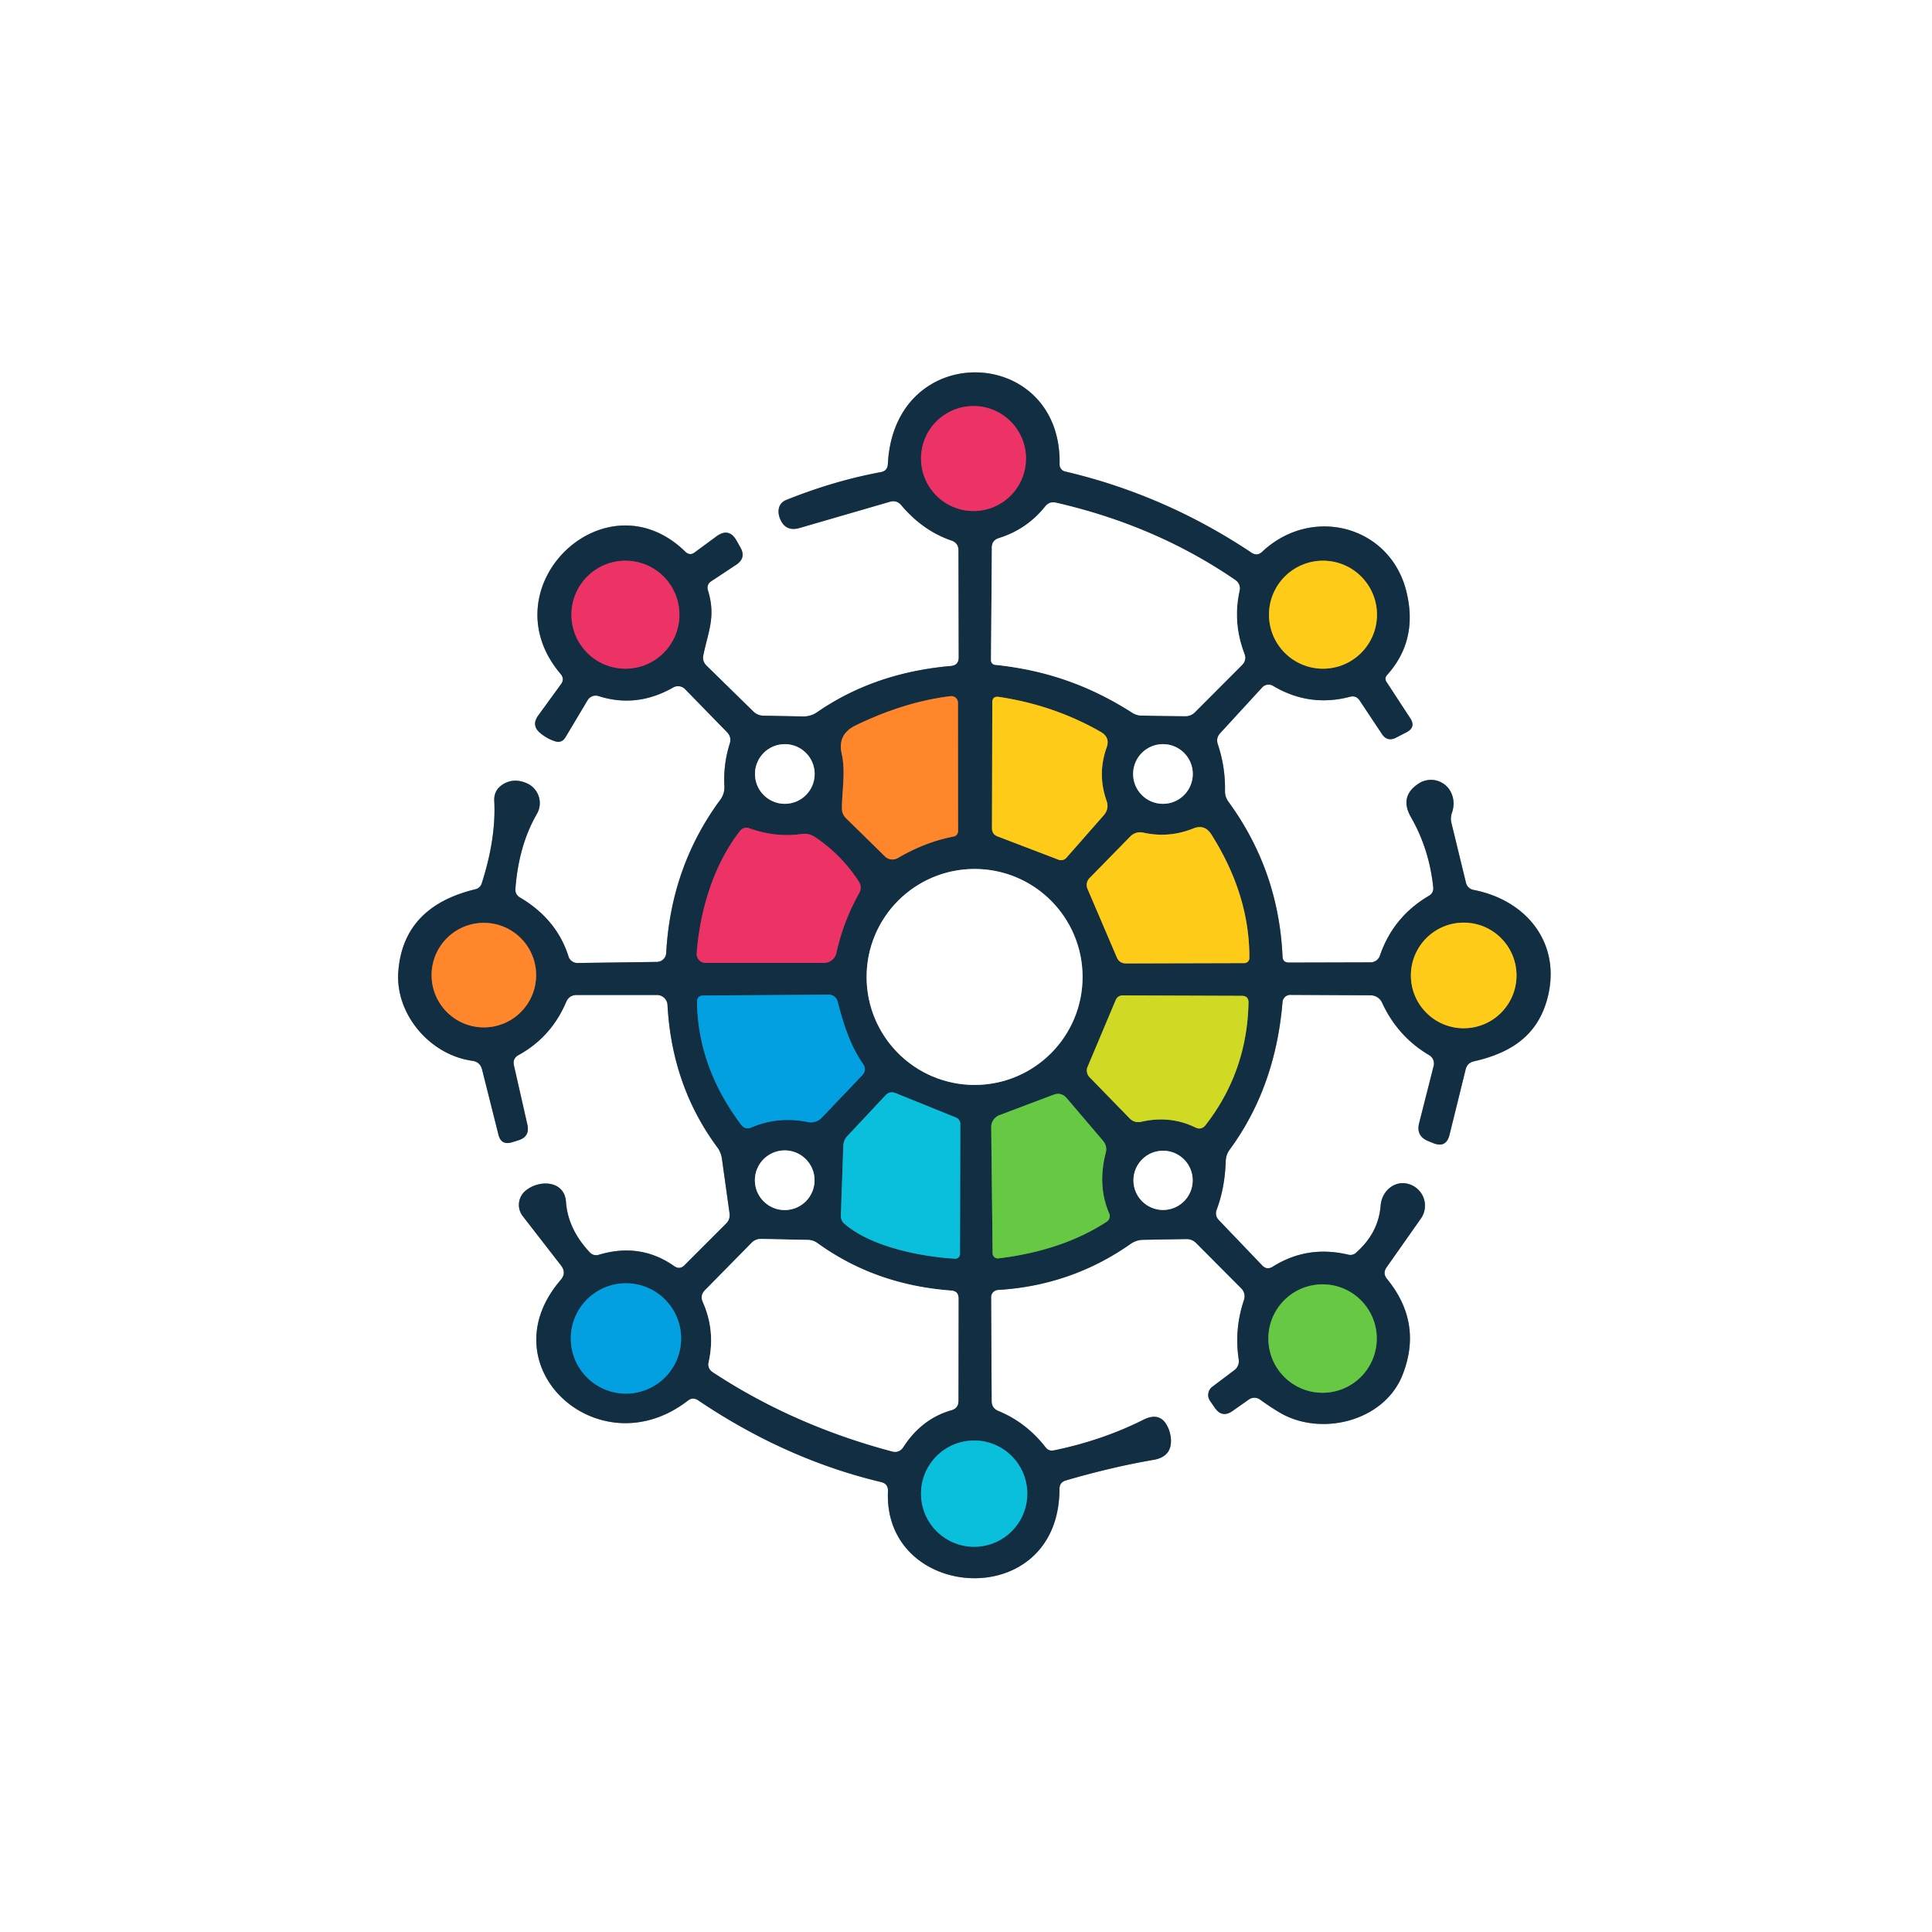 <?xml version="1.0" encoding="UTF-8" standalone="no"?>
<!DOCTYPE svg PUBLIC "-//W3C//DTD SVG 1.1//EN" "http://www.w3.org/Graphics/SVG/1.1/DTD/svg11.dtd">
<svg xmlns="http://www.w3.org/2000/svg" version="1.1" viewBox="0.00 0.00 180.00 180.00">
<rect x="0.00" y="0.00" width="180.00" height="180.00" fill="#333333" stroke="none"/>
<g stroke-width="2.00" fill="none" stroke-linecap="butt">
<path stroke="#8997a1" vector-effect="non-scaling-stroke" d="
  M 99.30 137.93
  Q 103.58 136.68 107.48 136.01
  Q 109.31 135.69 109.07 133.85
  Q 109.02 133.53 108.91 133.22
  Q 108.24 131.41 106.52 132.28
  Q 102.70 134.20 98.18 135.13
  Q 97.72 135.23 97.42 134.85
  Q 95.62 132.53 93.02 131.46
  Q 92.39 131.20 92.39 130.53
  L 92.34 120.87
  A 0.68 0.68 0.0 0 1 92.99 120.18
  Q 99.81 119.77 105.34 115.89
  A 2.10 2.04 26.1 0 1 106.51 115.51
  L 110.51 115.44
  Q 111.06 115.43 111.45 115.82
  L 115.65 120.04
  A 1.04 1.03 32.1 0 1 115.90 121.11
  Q 114.98 123.84 115.41 126.66
  A 1.06 1.04 67.7 0 1 115.01 127.65
  L 112.95 129.20
  A 0.96 0.96 0.0 0 0 112.74 130.52
  L 113.19 131.17
  Q 113.86 132.14 114.83 131.46
  L 116.35 130.39
  A 0.90 0.90 0.0 0 1 117.40 130.40
  Q 118.28 131.04 119.20 131.59
  C 123.03 133.88 128.96 132.44 130.67 128.10
  Q 132.58 123.25 129.22 119.15
  Q 128.80 118.63 129.18 118.08
  L 132.38 113.53
  A 2.09 2.09 0.0 0 0 131.72 110.52
  C 130.27 109.69 128.75 110.77 128.63 112.33
  Q 128.43 114.88 126.32 116.73
  A 0.77 0.75 30.0 0 1 125.64 116.90
  Q 121.80 115.98 118.57 118.02
  Q 118.03 118.35 117.60 117.90
  L 113.56 113.68
  Q 113.15 113.25 113.36 112.69
  Q 114.12 110.66 114.20 108.17
  Q 114.22 107.57 114.58 107.09
  Q 118.83 101.30 119.49 93.35
  A 0.73 0.72 -87.4 0 1 120.21 92.69
  L 127.71 92.73
  A 1.18 1.17 -12.0 0 1 128.76 93.41
  Q 130.22 96.58 133.16 98.31
  A 0.91 0.90 23.0 0 1 133.57 99.31
  L 132.22 104.63
  Q 131.91 105.84 133.06 106.31
  L 133.53 106.50
  Q 134.74 106.99 135.05 105.72
  L 136.55 99.64
  Q 136.70 99.02 137.33 98.88
  C 140.67 98.12 143.13 96.57 144.10 93.26
  C 145.60 88.12 142.40 83.90 137.28 82.91
  A 0.89 0.88 -0.9 0 1 136.58 82.24
  L 135.23 76.69
  Q 135.11 76.21 135.27 75.74
  Q 135.58 74.84 135.27 74.02
  A 2.08 2.08 0.0 0 0 132.19 72.99
  Q 130.33 74.19 131.47 76.16
  Q 133.15 79.09 133.53 82.65
  Q 133.59 83.19 133.11 83.47
  Q 129.80 85.42 128.56 89.04
  A 0.92 0.91 9.3 0 1 127.69 89.66
  L 120.09 89.68
  Q 119.51 89.68 119.49 89.11
  Q 119.13 81.11 114.46 74.71
  Q 114.12 74.25 114.13 73.67
  Q 114.17 71.46 113.46 69.34
  Q 113.27 68.76 113.68 68.31
  L 117.60 64.04
  A 0.81 0.80 -53.3 0 1 118.59 63.89
  Q 121.98 65.91 125.76 64.92
  Q 126.34 64.76 126.68 65.27
  L 128.74 68.37
  Q 129.25 69.15 130.08 68.72
  L 131.03 68.23
  Q 131.95 67.76 131.38 66.90
  L 129.19 63.55
  Q 128.95 63.19 129.24 62.88
  Q 132.15 59.63 131.03 55.11
  C 129.52 48.97 122.21 47.05 117.58 51.42
  Q 117.13 51.84 116.61 51.50
  Q 108.52 46.10 99.24 43.93
  A 0.67 0.66 6.9 0 1 98.72 43.27
  C 98.95 32.17 83.32 31.52 82.72 43.23
  Q 82.69 43.88 82.05 43.99
  Q 77.64 44.81 73.21 46.60
  A 1.07 1.07 0.0 0 0 72.54 47.56
  Q 72.52 47.93 72.65 48.26
  Q 73.14 49.58 74.50 49.19
  L 82.90 46.75
  Q 83.55 46.56 83.98 47.08
  Q 85.97 49.44 88.64 50.36
  Q 89.30 50.58 89.30 51.28
  L 89.32 61.25
  Q 89.32 61.99 88.58 62.05
  Q 81.46 62.67 76.12 66.36
  A 2.23 2.20 27.8 0 1 74.83 66.75
  L 71.14 66.68
  Q 70.57 66.67 70.17 66.27
  L 65.82 62.01
  Q 65.41 61.60 65.53 61.03
  C 66.00 58.77 66.71 57.44 65.95 54.97
  A 0.70 0.70 0.0 0 1 66.24 54.17
  L 68.60 52.61
  Q 69.54 51.98 68.98 51.00
  L 68.63 50.38
  Q 67.92 49.11 66.74 49.98
  L 64.73 51.46
  Q 64.27 51.81 63.85 51.40
  C 56.36 44.10 45.37 54.73 52.24 62.80
  Q 52.62 63.26 52.27 63.74
  L 50.14 66.67
  Q 49.47 67.60 50.36 68.32
  Q 50.96 68.81 51.67 69.05
  Q 52.33 69.28 52.69 68.68
  L 54.75 65.23
  A 0.88 0.87 -65.3 0 1 55.76 64.85
  Q 59.32 65.99 62.72 64.05
  A 0.92 0.91 52.7 0 1 63.83 64.21
  L 67.74 68.22
  Q 68.18 68.68 67.99 69.28
  Q 67.38 71.21 67.49 73.25
  A 1.92 1.92 0.0 0 1 67.11 74.51
  Q 62.51 80.74 62.07 88.78
  A 0.88 0.88 0.0 0 1 61.20 89.62
  L 53.81 89.72
  A 0.87 0.85 -8.9 0 1 52.97 89.12
  Q 51.87 85.64 48.45 83.62
  Q 47.98 83.34 48.02 82.80
  Q 48.33 78.75 50.02 75.83
  A 2.02 2.01 26.7 0 0 49.07 72.97
  Q 47.82 72.43 46.79 73.12
  Q 46.00 73.65 46.05 74.63
  Q 46.23 78.10 44.88 82.31
  A 0.80 0.80 0.0 0 1 44.29 82.85
  Q 37.57 84.47 37.11 90.51
  C 36.81 94.48 40.05 98.28 43.99 98.83
  Q 44.74 98.93 44.92 99.67
  L 46.44 105.72
  Q 46.69 106.72 47.68 106.43
  L 48.26 106.25
  Q 49.40 105.92 49.13 104.76
  L 47.88 99.25
  Q 47.74 98.62 48.31 98.30
  Q 51.35 96.63 52.74 93.37
  Q 53.02 92.70 53.75 92.70
  L 61.20 92.70
  A 0.99 0.98 -1.5 0 1 62.19 93.63
  Q 62.60 101.17 66.82 106.88
  Q 67.18 107.36 67.26 107.96
  L 67.97 113.04
  Q 68.05 113.61 67.64 114.01
  L 63.77 117.88
  Q 63.33 118.32 62.81 117.96
  Q 59.66 115.75 55.81 116.90
  Q 55.30 117.05 54.94 116.67
  Q 52.91 114.51 52.73 111.96
  C 52.59 109.97 50.22 109.87 48.95 110.95
  A 1.71 1.71 0.0 0 0 48.70 113.30
  L 52.26 117.89
  Q 52.81 118.59 52.23 119.26
  C 45.27 127.35 55.82 136.90 64.09 130.49
  Q 64.55 130.13 65.04 130.46
  Q 73.19 135.96 82.09 138.08
  Q 82.76 138.24 82.73 138.93
  C 82.27 149.22 98.70 150.33 98.71 138.71
  Q 98.72 138.10 99.30 137.93"
/>
<path stroke="#803155" vector-effect="non-scaling-stroke" d="
  M 95.59 42.72
  A 4.89 4.89 0.0 0 0 90.70 37.83
  A 4.89 4.89 0.0 0 0 85.81 42.72
  A 4.89 4.89 0.0 0 0 90.70 47.61
  A 4.89 4.89 0.0 0 0 95.59 42.72"
/>
<path stroke="#8997a1" vector-effect="non-scaling-stroke" d="
  M 92.71 61.94
  C 97.43 62.43 101.48 63.84 105.49 66.40
  Q 105.90 66.66 106.39 66.67
  L 110.41 66.72
  Q 110.95 66.73 111.33 66.35
  L 115.71 61.96
  Q 116.16 61.51 115.94 60.92
  Q 114.83 58.02 115.48 55.06
  Q 115.62 54.41 115.07 54.03
  Q 107.70 48.97 98.40 46.84
  Q 97.78 46.69 97.38 47.19
  Q 95.68 49.32 93.06 50.14
  Q 92.41 50.35 92.41 51.02
  L 92.33 61.51
  A 0.43 0.42 -87.1 0 0 92.71 61.94"
/>
<path stroke="#803155" vector-effect="non-scaling-stroke" d="
  M 63.30 57.27
  A 5.03 5.03 0.0 0 0 58.27 52.24
  A 5.03 5.03 0.0 0 0 53.24 57.27
  A 5.03 5.03 0.0 0 0 58.27 62.30
  A 5.03 5.03 0.0 0 0 63.30 57.27"
/>
<path stroke="#887d2e" vector-effect="non-scaling-stroke" d="
  M 128.29 57.27
  A 5.03 5.03 0.0 0 0 123.26 52.24
  A 5.03 5.03 0.0 0 0 118.23 57.27
  A 5.03 5.03 0.0 0 0 123.26 62.30
  A 5.03 5.03 0.0 0 0 128.29 57.27"
/>
<path stroke="#895a37" vector-effect="non-scaling-stroke" d="
  M 78.41 70.17
  C 78.80 71.90 78.45 73.57 78.44 75.31
  Q 78.44 75.86 78.83 76.24
  L 82.45 79.79
  A 1.00 1.00 0.0 0 0 83.65 79.94
  Q 86.21 78.44 88.84 77.94
  A 0.52 0.51 -5.5 0 0 89.26 77.44
  L 89.25 65.47
  A 0.62 0.61 -3.3 0 0 88.56 64.86
  Q 84.24 65.39 79.71 67.59
  Q 78.03 68.41 78.41 70.17"
/>
<path stroke="#887d2e" vector-effect="non-scaling-stroke" d="
  M 92.95 77.93
  L 98.60 80.09
  A 0.68 0.66 31.1 0 0 99.36 79.91
  L 102.83 75.96
  Q 103.36 75.35 103.09 74.59
  Q 102.22 72.11 103.10 69.65
  Q 103.44 68.70 102.57 68.20
  Q 98.22 65.70 93.07 64.93
  Q 92.45 64.83 92.45 65.46
  L 92.42 77.16
  Q 92.42 77.73 92.95 77.93"
/>
<path stroke="#8997a1" vector-effect="non-scaling-stroke" d="
  M 75.90 72.11
  A 2.78 2.78 0.0 0 0 73.12 69.33
  A 2.78 2.78 0.0 0 0 70.34 72.11
  A 2.78 2.78 0.0 0 0 73.12 74.89
  A 2.78 2.78 0.0 0 0 75.90 72.11"
/>
<path stroke="#8997a1" vector-effect="non-scaling-stroke" d="
  M 111.13 72.11
  A 2.78 2.78 0.0 0 0 108.35 69.33
  A 2.78 2.78 0.0 0 0 105.57 72.11
  A 2.78 2.78 0.0 0 0 108.35 74.89
  A 2.78 2.78 0.0 0 0 111.13 72.11"
/>
<path stroke="#887d2e" vector-effect="non-scaling-stroke" d="
  M 112.85 77.73
  Q 112.23 76.76 111.17 77.19
  Q 108.90 78.10 106.54 77.58
  Q 105.81 77.42 105.29 77.95
  L 101.51 81.81
  A 0.92 0.91 -34.5 0 0 101.32 82.81
  L 104.05 89.19
  Q 104.29 89.76 104.91 89.76
  L 115.93 89.73
  A 0.47 0.47 0.0 0 0 116.40 89.26
  Q 116.43 83.38 112.85 77.73"
/>
<path stroke="#803155" vector-effect="non-scaling-stroke" d="
  M 68.95 77.41
  C 66.46 80.60 65.20 84.88 64.91 88.83
  A 0.82 0.82 0.0 0 0 65.73 89.71
  L 76.76 89.71
  A 1.20 1.19 5.9 0 0 77.93 88.77
  Q 78.55 85.90 80.04 83.22
  Q 80.36 82.65 80.00 82.11
  Q 78.36 79.60 75.92 77.98
  Q 75.36 77.61 74.69 77.70
  Q 72.24 78.05 69.79 77.16
  A 0.75 0.75 0.0 0 0 68.95 77.41"
/>
<path stroke="#8997a1" vector-effect="non-scaling-stroke" d="
  M 100.86 91.02
  A 10.06 10.06 0.0 0 0 90.80 80.96
  A 10.06 10.06 0.0 0 0 80.74 91.02
  A 10.06 10.06 0.0 0 0 90.80 101.08
  A 10.06 10.06 0.0 0 0 100.86 91.02"
/>
<path stroke="#895a37" vector-effect="non-scaling-stroke" d="
  M 49.95 90.85
  A 4.87 4.87 0.0 0 0 45.08 85.98
  A 4.87 4.87 0.0 0 0 40.21 90.85
  A 4.87 4.87 0.0 0 0 45.08 95.72
  A 4.87 4.87 0.0 0 0 49.95 90.85"
/>
<path stroke="#887d2e" vector-effect="non-scaling-stroke" d="
  M 141.29 90.88
  A 4.92 4.92 0.0 0 0 136.37 85.96
  A 4.92 4.92 0.0 0 0 131.45 90.88
  A 4.92 4.92 0.0 0 0 136.37 95.80
  A 4.92 4.92 0.0 0 0 141.29 90.88"
/>
<path stroke="#0a6792" vector-effect="non-scaling-stroke" d="
  M 80.39 99.10
  C 79.19 97.37 78.56 95.31 78.04 93.30
  A 0.85 0.85 0.0 0 0 77.22 92.67
  L 65.53 92.75
  Q 64.93 92.76 64.94 93.36
  Q 65.03 99.43 69.04 104.78
  Q 69.43 105.29 70.02 105.04
  Q 72.50 103.98 75.27 104.54
  A 1.41 1.39 -62.1 0 0 76.57 104.13
  L 80.31 100.20
  Q 80.80 99.69 80.39 99.10"
/>
<path stroke="#718434" vector-effect="non-scaling-stroke" d="
  M 103.94 93.19
  L 101.33 99.39
  A 0.90 0.89 34.9 0 0 101.51 100.36
  L 105.24 104.19
  Q 105.70 104.66 106.34 104.51
  Q 109.03 103.90 111.36 105.04
  Q 111.94 105.32 112.33 104.81
  Q 116.19 99.84 116.32 93.42
  Q 116.33 92.78 115.70 92.78
  L 104.62 92.74
  Q 104.13 92.74 103.94 93.19"
/>
<path stroke="#0e778f" vector-effect="non-scaling-stroke" d="
  M 89.09 104.13
  L 83.43 101.84
  Q 82.89 101.63 82.50 102.05
  L 78.95 105.84
  Q 78.59 106.22 78.57 106.76
  L 78.34 113.23
  Q 78.32 113.72 78.70 114.04
  C 81.21 116.18 85.80 117.08 88.97 117.27
  A 0.44 0.44 0.0 0 0 89.44 116.84
  L 89.47 104.71
  A 0.63 0.62 -78.8 0 0 89.09 104.13"
/>
<path stroke="#3d7b43" vector-effect="non-scaling-stroke" d="
  M 93.11 103.90
  A 1.19 1.18 -11.1 0 0 92.35 105.02
  L 92.48 116.77
  A 0.48 0.48 0.0 0 0 93.02 117.24
  Q 98.97 116.52 103.10 113.83
  A 0.63 0.63 0.0 0 0 103.34 113.05
  Q 102.23 110.47 103.02 107.40
  Q 103.18 106.78 102.77 106.29
  L 99.39 102.32
  Q 98.88 101.72 98.14 102.00
  L 93.11 103.90"
/>
<path stroke="#8997a1" vector-effect="non-scaling-stroke" d="
  M 75.89 109.96
  A 2.78 2.78 0.0 0 0 73.11 107.18
  A 2.78 2.78 0.0 0 0 70.33 109.96
  A 2.78 2.78 0.0 0 0 73.11 112.74
  A 2.78 2.78 0.0 0 0 75.89 109.96"
/>
<path stroke="#8997a1" vector-effect="non-scaling-stroke" d="
  M 111.12 109.97
  A 2.76 2.76 0.0 0 0 108.36 107.21
  A 2.76 2.76 0.0 0 0 105.60 109.97
  A 2.76 2.76 0.0 0 0 108.36 112.73
  A 2.76 2.76 0.0 0 0 111.12 109.97"
/>
<path stroke="#8997a1" vector-effect="non-scaling-stroke" d="
  M 88.62 120.24
  C 84.01 119.89 79.90 118.51 76.16 115.82
  A 1.58 1.50 -25.0 0 0 75.27 115.52
  L 70.93 115.43
  A 1.20 1.19 22.7 0 0 70.02 115.80
  L 65.68 120.21
  Q 65.21 120.69 65.48 121.30
  Q 66.67 123.96 66.03 126.89
  Q 65.89 127.49 66.41 127.84
  Q 73.89 132.77 83.10 135.22
  Q 83.79 135.40 84.17 134.80
  Q 85.86 132.18 88.64 131.38
  Q 89.29 131.20 89.29 130.52
  L 89.30 120.98
  Q 89.31 120.29 88.62 120.24"
/>
<path stroke="#0a6792" vector-effect="non-scaling-stroke" d="
  M 63.46 124.70
  A 5.14 5.14 0.0 0 0 58.32 119.56
  A 5.14 5.14 0.0 0 0 53.18 124.70
  A 5.14 5.14 0.0 0 0 58.32 129.84
  A 5.14 5.14 0.0 0 0 63.46 124.70"
/>
<path stroke="#3d7b43" vector-effect="non-scaling-stroke" d="
  M 128.27 124.71
  A 5.05 5.05 0.0 0 0 123.22 119.66
  A 5.05 5.05 0.0 0 0 118.17 124.71
  A 5.05 5.05 0.0 0 0 123.22 129.76
  A 5.05 5.05 0.0 0 0 128.27 124.71"
/>
<path stroke="#0e778f" vector-effect="non-scaling-stroke" d="
  M 95.71 139.16
  A 4.95 4.95 0.0 0 0 90.76 134.21
  A 4.95 4.95 0.0 0 0 85.81 139.16
  A 4.95 4.95 0.0 0 0 90.76 144.11
  A 4.95 4.95 0.0 0 0 95.71 139.16"
/>
</g>
<path fill="#ffffff" d="
  M 0.00 0.00
  L 180.00 0.00
  L 180.00 180.00
  L 0.00 180.00
  L 0.00 0.00
  Z
  M 99.30 137.93
  Q 103.58 136.68 107.48 136.01
  Q 109.31 135.69 109.07 133.85
  Q 109.02 133.53 108.91 133.22
  Q 108.24 131.41 106.52 132.28
  Q 102.70 134.20 98.18 135.13
  Q 97.72 135.23 97.42 134.85
  Q 95.62 132.53 93.02 131.46
  Q 92.39 131.20 92.39 130.53
  L 92.34 120.87
  A 0.68 0.68 0.0 0 1 92.99 120.18
  Q 99.81 119.77 105.34 115.89
  A 2.10 2.04 26.1 0 1 106.51 115.51
  L 110.51 115.44
  Q 111.06 115.43 111.45 115.82
  L 115.65 120.04
  A 1.04 1.03 32.1 0 1 115.90 121.11
  Q 114.98 123.84 115.41 126.66
  A 1.06 1.04 67.7 0 1 115.01 127.65
  L 112.95 129.20
  A 0.96 0.96 0.0 0 0 112.74 130.52
  L 113.19 131.17
  Q 113.86 132.14 114.83 131.46
  L 116.35 130.39
  A 0.90 0.90 0.0 0 1 117.40 130.40
  Q 118.28 131.04 119.20 131.59
  C 123.03 133.88 128.96 132.44 130.67 128.10
  Q 132.58 123.25 129.22 119.15
  Q 128.80 118.63 129.18 118.08
  L 132.38 113.53
  A 2.09 2.09 0.0 0 0 131.72 110.52
  C 130.27 109.69 128.75 110.77 128.63 112.33
  Q 128.43 114.88 126.32 116.73
  A 0.77 0.75 30.0 0 1 125.64 116.90
  Q 121.80 115.98 118.57 118.02
  Q 118.03 118.35 117.60 117.90
  L 113.56 113.68
  Q 113.15 113.25 113.36 112.69
  Q 114.12 110.66 114.20 108.17
  Q 114.22 107.57 114.58 107.09
  Q 118.83 101.30 119.49 93.35
  A 0.73 0.72 -87.4 0 1 120.21 92.69
  L 127.71 92.73
  A 1.18 1.17 -12.0 0 1 128.76 93.41
  Q 130.22 96.58 133.16 98.31
  A 0.91 0.90 23.0 0 1 133.57 99.31
  L 132.22 104.63
  Q 131.91 105.84 133.06 106.31
  L 133.53 106.50
  Q 134.74 106.99 135.05 105.72
  L 136.55 99.64
  Q 136.70 99.02 137.33 98.88
  C 140.67 98.12 143.13 96.57 144.10 93.26
  C 145.60 88.12 142.40 83.90 137.28 82.91
  A 0.89 0.88 -0.9 0 1 136.58 82.24
  L 135.23 76.69
  Q 135.11 76.21 135.27 75.74
  Q 135.58 74.84 135.27 74.02
  A 2.08 2.08 0.0 0 0 132.19 72.99
  Q 130.33 74.19 131.47 76.16
  Q 133.15 79.09 133.53 82.65
  Q 133.59 83.19 133.11 83.47
  Q 129.80 85.42 128.56 89.04
  A 0.92 0.91 9.3 0 1 127.69 89.66
  L 120.09 89.68
  Q 119.51 89.68 119.49 89.11
  Q 119.13 81.11 114.46 74.71
  Q 114.12 74.25 114.13 73.67
  Q 114.17 71.46 113.46 69.34
  Q 113.27 68.76 113.68 68.31
  L 117.60 64.04
  A 0.81 0.80 -53.3 0 1 118.59 63.89
  Q 121.98 65.91 125.76 64.92
  Q 126.34 64.76 126.68 65.27
  L 128.74 68.37
  Q 129.25 69.15 130.08 68.72
  L 131.03 68.23
  Q 131.95 67.76 131.38 66.90
  L 129.19 63.55
  Q 128.95 63.19 129.24 62.88
  Q 132.15 59.63 131.03 55.11
  C 129.52 48.97 122.21 47.05 117.58 51.42
  Q 117.13 51.84 116.61 51.50
  Q 108.52 46.10 99.24 43.93
  A 0.67 0.66 6.9 0 1 98.72 43.27
  C 98.95 32.17 83.32 31.52 82.72 43.23
  Q 82.69 43.88 82.05 43.99
  Q 77.64 44.81 73.21 46.60
  A 1.07 1.07 0.0 0 0 72.54 47.56
  Q 72.52 47.93 72.65 48.26
  Q 73.14 49.58 74.50 49.19
  L 82.90 46.75
  Q 83.55 46.56 83.98 47.08
  Q 85.97 49.44 88.64 50.36
  Q 89.30 50.58 89.30 51.28
  L 89.32 61.25
  Q 89.32 61.99 88.58 62.05
  Q 81.46 62.67 76.12 66.36
  A 2.23 2.20 27.8 0 1 74.83 66.75
  L 71.14 66.68
  Q 70.57 66.67 70.17 66.27
  L 65.82 62.01
  Q 65.41 61.60 65.53 61.03
  C 66.00 58.77 66.71 57.44 65.95 54.97
  A 0.70 0.70 0.0 0 1 66.24 54.17
  L 68.60 52.61
  Q 69.54 51.98 68.98 51.00
  L 68.63 50.38
  Q 67.92 49.11 66.74 49.98
  L 64.73 51.46
  Q 64.27 51.81 63.85 51.40
  C 56.36 44.10 45.37 54.73 52.24 62.80
  Q 52.62 63.26 52.27 63.74
  L 50.14 66.67
  Q 49.47 67.60 50.36 68.32
  Q 50.96 68.81 51.67 69.05
  Q 52.33 69.28 52.69 68.68
  L 54.75 65.23
  A 0.88 0.87 -65.3 0 1 55.76 64.85
  Q 59.32 65.99 62.72 64.05
  A 0.92 0.91 52.7 0 1 63.83 64.21
  L 67.74 68.22
  Q 68.18 68.68 67.99 69.28
  Q 67.38 71.21 67.49 73.25
  A 1.92 1.92 0.0 0 1 67.11 74.51
  Q 62.51 80.74 62.07 88.78
  A 0.88 0.88 0.0 0 1 61.20 89.62
  L 53.81 89.72
  A 0.87 0.85 -8.9 0 1 52.97 89.12
  Q 51.87 85.64 48.45 83.62
  Q 47.98 83.34 48.02 82.80
  Q 48.33 78.75 50.02 75.83
  A 2.02 2.01 26.7 0 0 49.07 72.97
  Q 47.82 72.43 46.79 73.12
  Q 46.00 73.65 46.05 74.63
  Q 46.23 78.10 44.88 82.31
  A 0.80 0.80 0.0 0 1 44.29 82.85
  Q 37.57 84.47 37.11 90.51
  C 36.81 94.48 40.05 98.28 43.99 98.83
  Q 44.74 98.93 44.92 99.67
  L 46.44 105.72
  Q 46.69 106.72 47.68 106.43
  L 48.26 106.25
  Q 49.40 105.92 49.13 104.76
  L 47.88 99.25
  Q 47.74 98.62 48.31 98.30
  Q 51.35 96.63 52.74 93.37
  Q 53.02 92.70 53.75 92.70
  L 61.20 92.70
  A 0.99 0.98 -1.5 0 1 62.19 93.63
  Q 62.60 101.17 66.82 106.88
  Q 67.18 107.36 67.26 107.96
  L 67.97 113.04
  Q 68.05 113.61 67.64 114.01
  L 63.77 117.88
  Q 63.33 118.32 62.81 117.96
  Q 59.66 115.75 55.81 116.90
  Q 55.30 117.05 54.94 116.67
  Q 52.91 114.51 52.73 111.96
  C 52.59 109.97 50.22 109.87 48.95 110.95
  A 1.71 1.71 0.0 0 0 48.70 113.30
  L 52.26 117.89
  Q 52.81 118.59 52.23 119.26
  C 45.27 127.35 55.82 136.90 64.09 130.49
  Q 64.55 130.13 65.04 130.46
  Q 73.19 135.96 82.09 138.08
  Q 82.76 138.24 82.73 138.93
  C 82.27 149.22 98.70 150.33 98.71 138.71
  Q 98.72 138.10 99.30 137.93
  Z"
/>
<path fill="#122e43" d="
  M 98.71 138.71
  C 98.70 150.33 82.27 149.22 82.73 138.93
  Q 82.76 138.24 82.09 138.08
  Q 73.19 135.96 65.04 130.46
  Q 64.55 130.13 64.09 130.49
  C 55.82 136.90 45.27 127.35 52.23 119.26
  Q 52.81 118.59 52.26 117.89
  L 48.70 113.30
  A 1.71 1.71 0.0 0 1 48.95 110.95
  C 50.22 109.87 52.59 109.97 52.73 111.96
  Q 52.91 114.51 54.94 116.67
  Q 55.30 117.05 55.81 116.90
  Q 59.66 115.75 62.81 117.96
  Q 63.33 118.32 63.77 117.88
  L 67.64 114.01
  Q 68.05 113.61 67.97 113.04
  L 67.26 107.96
  Q 67.18 107.36 66.82 106.88
  Q 62.60 101.17 62.19 93.63
  A 0.99 0.98 -1.5 0 0 61.20 92.70
  L 53.75 92.70
  Q 53.02 92.70 52.74 93.37
  Q 51.35 96.63 48.31 98.30
  Q 47.74 98.62 47.88 99.25
  L 49.13 104.76
  Q 49.40 105.92 48.26 106.25
  L 47.68 106.43
  Q 46.69 106.72 46.44 105.72
  L 44.92 99.67
  Q 44.74 98.93 43.99 98.83
  C 40.05 98.28 36.81 94.48 37.11 90.51
  Q 37.57 84.47 44.29 82.85
  A 0.80 0.80 0.0 0 0 44.88 82.31
  Q 46.23 78.10 46.05 74.63
  Q 46.00 73.65 46.79 73.12
  Q 47.82 72.43 49.07 72.97
  A 2.02 2.01 26.7 0 1 50.02 75.83
  Q 48.33 78.75 48.02 82.80
  Q 47.98 83.34 48.45 83.62
  Q 51.87 85.64 52.97 89.12
  A 0.87 0.85 -8.9 0 0 53.81 89.72
  L 61.20 89.62
  A 0.88 0.88 0.0 0 0 62.07 88.78
  Q 62.51 80.74 67.11 74.51
  A 1.92 1.92 0.0 0 0 67.49 73.25
  Q 67.38 71.21 67.99 69.28
  Q 68.18 68.68 67.74 68.22
  L 63.83 64.21
  A 0.92 0.91 52.7 0 0 62.72 64.05
  Q 59.32 65.99 55.76 64.85
  A 0.88 0.87 -65.3 0 0 54.75 65.23
  L 52.69 68.68
  Q 52.33 69.28 51.67 69.05
  Q 50.96 68.81 50.36 68.32
  Q 49.47 67.60 50.14 66.67
  L 52.27 63.74
  Q 52.62 63.26 52.24 62.80
  C 45.37 54.73 56.36 44.10 63.85 51.40
  Q 64.27 51.81 64.73 51.46
  L 66.74 49.98
  Q 67.92 49.11 68.63 50.38
  L 68.98 51.00
  Q 69.54 51.98 68.60 52.61
  L 66.24 54.17
  A 0.70 0.70 0.0 0 0 65.95 54.97
  C 66.71 57.44 66.00 58.77 65.53 61.03
  Q 65.41 61.60 65.82 62.01
  L 70.17 66.27
  Q 70.57 66.67 71.14 66.68
  L 74.83 66.75
  A 2.23 2.20 27.8 0 0 76.12 66.36
  Q 81.46 62.67 88.58 62.05
  Q 89.32 61.99 89.32 61.25
  L 89.30 51.28
  Q 89.30 50.58 88.64 50.36
  Q 85.97 49.44 83.98 47.08
  Q 83.55 46.56 82.90 46.75
  L 74.50 49.19
  Q 73.14 49.58 72.65 48.26
  Q 72.52 47.93 72.54 47.56
  A 1.07 1.07 0.0 0 1 73.21 46.60
  Q 77.64 44.81 82.05 43.99
  Q 82.69 43.88 82.72 43.23
  C 83.32 31.52 98.95 32.17 98.72 43.27
  A 0.67 0.66 6.9 0 0 99.24 43.93
  Q 108.52 46.10 116.61 51.50
  Q 117.13 51.84 117.58 51.42
  C 122.21 47.05 129.52 48.97 131.03 55.11
  Q 132.15 59.63 129.24 62.88
  Q 128.95 63.19 129.19 63.55
  L 131.38 66.90
  Q 131.95 67.76 131.03 68.23
  L 130.08 68.72
  Q 129.25 69.15 128.74 68.37
  L 126.68 65.27
  Q 126.34 64.76 125.76 64.92
  Q 121.98 65.91 118.59 63.89
  A 0.81 0.80 -53.3 0 0 117.60 64.04
  L 113.68 68.31
  Q 113.27 68.76 113.46 69.34
  Q 114.17 71.46 114.13 73.67
  Q 114.12 74.25 114.46 74.71
  Q 119.13 81.11 119.49 89.11
  Q 119.51 89.68 120.09 89.68
  L 127.69 89.66
  A 0.92 0.91 9.3 0 0 128.56 89.04
  Q 129.80 85.42 133.11 83.47
  Q 133.59 83.19 133.53 82.65
  Q 133.15 79.09 131.47 76.16
  Q 130.33 74.19 132.19 72.99
  A 2.08 2.08 0.0 0 1 135.27 74.02
  Q 135.58 74.84 135.27 75.74
  Q 135.11 76.21 135.23 76.69
  L 136.58 82.24
  A 0.89 0.88 -0.9 0 0 137.28 82.91
  C 142.40 83.90 145.60 88.12 144.10 93.26
  C 143.13 96.57 140.67 98.12 137.33 98.88
  Q 136.70 99.02 136.55 99.64
  L 135.05 105.72
  Q 134.74 106.99 133.53 106.50
  L 133.06 106.31
  Q 131.91 105.84 132.22 104.63
  L 133.57 99.31
  A 0.91 0.90 23.0 0 0 133.16 98.31
  Q 130.22 96.58 128.76 93.41
  A 1.18 1.17 -12.0 0 0 127.71 92.73
  L 120.21 92.69
  A 0.73 0.72 -87.4 0 0 119.49 93.35
  Q 118.83 101.30 114.58 107.09
  Q 114.22 107.57 114.20 108.17
  Q 114.12 110.66 113.36 112.69
  Q 113.15 113.25 113.56 113.68
  L 117.60 117.90
  Q 118.03 118.35 118.57 118.02
  Q 121.80 115.98 125.64 116.90
  A 0.77 0.75 30.0 0 0 126.32 116.73
  Q 128.43 114.88 128.63 112.33
  C 128.75 110.77 130.27 109.69 131.72 110.52
  A 2.09 2.09 0.0 0 1 132.38 113.53
  L 129.18 118.08
  Q 128.80 118.63 129.22 119.15
  Q 132.58 123.25 130.67 128.10
  C 128.96 132.44 123.03 133.88 119.20 131.59
  Q 118.28 131.04 117.40 130.40
  A 0.90 0.90 0.0 0 0 116.35 130.39
  L 114.83 131.46
  Q 113.86 132.14 113.19 131.17
  L 112.74 130.52
  A 0.96 0.96 0.0 0 1 112.95 129.20
  L 115.01 127.65
  A 1.06 1.04 67.7 0 0 115.41 126.66
  Q 114.98 123.84 115.90 121.11
  A 1.04 1.03 32.1 0 0 115.65 120.04
  L 111.45 115.82
  Q 111.06 115.43 110.51 115.44
  L 106.51 115.51
  A 2.10 2.04 26.1 0 0 105.34 115.89
  Q 99.81 119.77 92.99 120.18
  A 0.68 0.68 0.0 0 0 92.34 120.87
  L 92.39 130.53
  Q 92.39 131.20 93.02 131.46
  Q 95.62 132.53 97.42 134.85
  Q 97.72 135.23 98.18 135.13
  Q 102.70 134.20 106.52 132.28
  Q 108.24 131.41 108.91 133.22
  Q 109.02 133.53 109.07 133.85
  Q 109.31 135.69 107.48 136.01
  Q 103.58 136.68 99.30 137.93
  Q 98.72 138.10 98.71 138.71
  Z
  M 95.59 42.72
  A 4.89 4.89 0.0 0 0 90.70 37.83
  A 4.89 4.89 0.0 0 0 85.81 42.72
  A 4.89 4.89 0.0 0 0 90.70 47.61
  A 4.89 4.89 0.0 0 0 95.59 42.72
  Z
  M 92.71 61.94
  C 97.43 62.43 101.48 63.84 105.49 66.40
  Q 105.90 66.66 106.39 66.67
  L 110.41 66.72
  Q 110.95 66.73 111.33 66.35
  L 115.71 61.96
  Q 116.16 61.51 115.94 60.92
  Q 114.83 58.02 115.48 55.06
  Q 115.62 54.41 115.07 54.03
  Q 107.70 48.97 98.40 46.84
  Q 97.78 46.69 97.38 47.19
  Q 95.68 49.32 93.06 50.14
  Q 92.41 50.35 92.41 51.02
  L 92.33 61.51
  A 0.43 0.42 -87.1 0 0 92.71 61.94
  Z
  M 63.30 57.27
  A 5.03 5.03 0.0 0 0 58.27 52.24
  A 5.03 5.03 0.0 0 0 53.24 57.27
  A 5.03 5.03 0.0 0 0 58.27 62.30
  A 5.03 5.03 0.0 0 0 63.30 57.27
  Z
  M 128.29 57.27
  A 5.03 5.03 0.0 0 0 123.26 52.24
  A 5.03 5.03 0.0 0 0 118.23 57.27
  A 5.03 5.03 0.0 0 0 123.26 62.30
  A 5.03 5.03 0.0 0 0 128.29 57.27
  Z
  M 78.41 70.17
  C 78.80 71.90 78.45 73.57 78.44 75.31
  Q 78.44 75.86 78.83 76.24
  L 82.45 79.79
  A 1.00 1.00 0.0 0 0 83.65 79.94
  Q 86.21 78.44 88.84 77.94
  A 0.52 0.51 -5.5 0 0 89.26 77.44
  L 89.25 65.47
  A 0.62 0.61 -3.3 0 0 88.56 64.86
  Q 84.24 65.39 79.71 67.59
  Q 78.03 68.41 78.41 70.17
  Z
  M 92.95 77.93
  L 98.60 80.09
  A 0.68 0.66 31.1 0 0 99.36 79.91
  L 102.83 75.96
  Q 103.36 75.35 103.09 74.59
  Q 102.22 72.11 103.10 69.65
  Q 103.44 68.70 102.57 68.20
  Q 98.22 65.70 93.07 64.93
  Q 92.45 64.83 92.45 65.46
  L 92.42 77.16
  Q 92.42 77.73 92.95 77.93
  Z
  M 75.90 72.11
  A 2.78 2.78 0.0 0 0 73.12 69.33
  A 2.78 2.78 0.0 0 0 70.34 72.11
  A 2.78 2.78 0.0 0 0 73.12 74.89
  A 2.78 2.78 0.0 0 0 75.90 72.11
  Z
  M 111.13 72.11
  A 2.78 2.78 0.0 0 0 108.35 69.33
  A 2.78 2.78 0.0 0 0 105.57 72.11
  A 2.78 2.78 0.0 0 0 108.35 74.89
  A 2.78 2.78 0.0 0 0 111.13 72.11
  Z
  M 112.85 77.73
  Q 112.23 76.76 111.17 77.19
  Q 108.90 78.10 106.54 77.58
  Q 105.81 77.42 105.29 77.95
  L 101.51 81.81
  A 0.92 0.91 -34.5 0 0 101.32 82.81
  L 104.05 89.19
  Q 104.29 89.76 104.91 89.76
  L 115.93 89.73
  A 0.47 0.47 0.0 0 0 116.40 89.26
  Q 116.43 83.38 112.85 77.73
  Z
  M 68.95 77.41
  C 66.46 80.60 65.20 84.88 64.91 88.83
  A 0.82 0.82 0.0 0 0 65.73 89.71
  L 76.76 89.71
  A 1.20 1.19 5.9 0 0 77.93 88.77
  Q 78.55 85.90 80.04 83.22
  Q 80.36 82.65 80.00 82.11
  Q 78.36 79.60 75.92 77.98
  Q 75.36 77.61 74.69 77.70
  Q 72.24 78.05 69.79 77.16
  A 0.75 0.75 0.0 0 0 68.95 77.41
  Z
  M 100.86 91.02
  A 10.06 10.06 0.0 0 0 90.80 80.96
  A 10.06 10.06 0.0 0 0 80.74 91.02
  A 10.06 10.06 0.0 0 0 90.80 101.08
  A 10.06 10.06 0.0 0 0 100.86 91.02
  Z
  M 49.95 90.85
  A 4.87 4.87 0.0 0 0 45.08 85.98
  A 4.87 4.87 0.0 0 0 40.21 90.85
  A 4.87 4.87 0.0 0 0 45.08 95.72
  A 4.87 4.87 0.0 0 0 49.95 90.85
  Z
  M 141.29 90.88
  A 4.92 4.92 0.0 0 0 136.37 85.96
  A 4.92 4.92 0.0 0 0 131.45 90.88
  A 4.92 4.92 0.0 0 0 136.37 95.80
  A 4.92 4.92 0.0 0 0 141.29 90.88
  Z
  M 80.39 99.10
  C 79.19 97.37 78.56 95.31 78.04 93.30
  A 0.85 0.85 0.0 0 0 77.22 92.67
  L 65.53 92.75
  Q 64.93 92.76 64.94 93.36
  Q 65.03 99.43 69.04 104.78
  Q 69.43 105.29 70.02 105.04
  Q 72.50 103.98 75.27 104.54
  A 1.41 1.39 -62.1 0 0 76.57 104.13
  L 80.31 100.20
  Q 80.80 99.69 80.39 99.10
  Z
  M 103.94 93.19
  L 101.33 99.39
  A 0.90 0.89 34.9 0 0 101.51 100.36
  L 105.24 104.19
  Q 105.70 104.66 106.34 104.51
  Q 109.03 103.90 111.36 105.04
  Q 111.94 105.32 112.33 104.81
  Q 116.19 99.84 116.32 93.42
  Q 116.33 92.78 115.70 92.78
  L 104.62 92.74
  Q 104.13 92.74 103.94 93.19
  Z
  M 89.09 104.13
  L 83.43 101.84
  Q 82.89 101.63 82.50 102.05
  L 78.95 105.84
  Q 78.59 106.22 78.57 106.76
  L 78.34 113.23
  Q 78.32 113.72 78.70 114.04
  C 81.21 116.18 85.80 117.08 88.97 117.27
  A 0.44 0.44 0.0 0 0 89.44 116.84
  L 89.47 104.71
  A 0.63 0.62 -78.8 0 0 89.09 104.13
  Z
  M 93.11 103.90
  A 1.19 1.18 -11.1 0 0 92.35 105.02
  L 92.48 116.77
  A 0.48 0.48 0.0 0 0 93.02 117.24
  Q 98.97 116.52 103.10 113.83
  A 0.63 0.63 0.0 0 0 103.34 113.05
  Q 102.23 110.47 103.02 107.40
  Q 103.18 106.78 102.77 106.29
  L 99.39 102.32
  Q 98.88 101.72 98.14 102.00
  L 93.11 103.90
  Z
  M 75.89 109.96
  A 2.78 2.78 0.0 0 0 73.11 107.18
  A 2.78 2.78 0.0 0 0 70.33 109.96
  A 2.78 2.78 0.0 0 0 73.11 112.74
  A 2.78 2.78 0.0 0 0 75.89 109.96
  Z
  M 111.12 109.97
  A 2.76 2.76 0.0 0 0 108.36 107.21
  A 2.76 2.76 0.0 0 0 105.60 109.97
  A 2.76 2.76 0.0 0 0 108.36 112.73
  A 2.76 2.76 0.0 0 0 111.12 109.97
  Z
  M 88.62 120.24
  C 84.01 119.89 79.90 118.51 76.16 115.82
  A 1.58 1.50 -25.0 0 0 75.27 115.52
  L 70.93 115.43
  A 1.20 1.19 22.7 0 0 70.02 115.80
  L 65.68 120.21
  Q 65.21 120.69 65.48 121.30
  Q 66.67 123.96 66.03 126.89
  Q 65.89 127.49 66.41 127.84
  Q 73.89 132.77 83.10 135.22
  Q 83.79 135.40 84.17 134.80
  Q 85.86 132.18 88.64 131.38
  Q 89.29 131.20 89.29 130.52
  L 89.30 120.98
  Q 89.31 120.29 88.62 120.24
  Z
  M 63.46 124.70
  A 5.14 5.14 0.0 0 0 58.32 119.56
  A 5.14 5.14 0.0 0 0 53.18 124.70
  A 5.14 5.14 0.0 0 0 58.32 129.84
  A 5.14 5.14 0.0 0 0 63.46 124.70
  Z
  M 128.27 124.71
  A 5.05 5.05 0.0 0 0 123.22 119.66
  A 5.05 5.05 0.0 0 0 118.17 124.71
  A 5.05 5.05 0.0 0 0 123.22 129.76
  A 5.05 5.05 0.0 0 0 128.27 124.71
  Z
  M 95.71 139.16
  A 4.95 4.95 0.0 0 0 90.76 134.21
  A 4.95 4.95 0.0 0 0 85.81 139.16
  A 4.95 4.95 0.0 0 0 90.76 144.11
  A 4.95 4.95 0.0 0 0 95.71 139.16
  Z"
/>
<circle fill="#ed3366" cx="90.70" cy="42.72" r="4.89"/>
<path fill="#ffffff" d="
  M 105.49 66.40
  C 101.48 63.84 97.43 62.43 92.71 61.94
  A 0.43 0.42 -87.1 0 1 92.33 61.51
  L 92.41 51.02
  Q 92.41 50.35 93.06 50.14
  Q 95.68 49.32 97.38 47.19
  Q 97.78 46.69 98.40 46.84
  Q 107.70 48.97 115.07 54.03
  Q 115.62 54.41 115.48 55.06
  Q 114.83 58.02 115.94 60.92
  Q 116.16 61.51 115.71 61.96
  L 111.33 66.35
  Q 110.95 66.73 110.41 66.72
  L 106.39 66.67
  Q 105.90 66.66 105.49 66.40
  Z"
/>
<circle fill="#ed3366" cx="58.27" cy="57.27" r="5.03"/>
<circle fill="#fecb18" cx="123.26" cy="57.27" r="5.03"/>
<path fill="#ff862a" d="
  M 78.41 70.17
  Q 78.03 68.41 79.71 67.59
  Q 84.24 65.39 88.56 64.86
  A 0.62 0.61 -3.3 0 1 89.25 65.47
  L 89.26 77.44
  A 0.52 0.51 -5.5 0 1 88.84 77.94
  Q 86.21 78.44 83.65 79.94
  A 1.00 1.00 0.0 0 1 82.45 79.79
  L 78.83 76.24
  Q 78.44 75.86 78.44 75.31
  C 78.45 73.57 78.80 71.90 78.41 70.17
  Z"
/>
<path fill="#fecb18" d="
  M 98.60 80.09
  L 92.95 77.93
  Q 92.42 77.73 92.42 77.16
  L 92.45 65.46
  Q 92.45 64.83 93.07 64.93
  Q 98.22 65.70 102.57 68.20
  Q 103.44 68.70 103.10 69.65
  Q 102.22 72.11 103.09 74.59
  Q 103.36 75.35 102.83 75.96
  L 99.36 79.91
  A 0.68 0.66 31.1 0 1 98.60 80.09
  Z"
/>
<circle fill="#ffffff" cx="73.12" cy="72.11" r="2.78"/>
<circle fill="#ffffff" cx="108.35" cy="72.11" r="2.78"/>
<path fill="#fecb18" d="
  M 112.85 77.73
  Q 116.43 83.38 116.40 89.26
  A 0.47 0.47 0.0 0 1 115.93 89.73
  L 104.91 89.76
  Q 104.29 89.76 104.05 89.19
  L 101.32 82.81
  A 0.92 0.91 -34.5 0 1 101.51 81.81
  L 105.29 77.95
  Q 105.81 77.42 106.54 77.58
  Q 108.90 78.10 111.17 77.19
  Q 112.23 76.76 112.85 77.73
  Z"
/>
<path fill="#ed3366" d="
  M 64.91 88.83
  C 65.20 84.88 66.46 80.60 68.95 77.41
  A 0.75 0.75 0.0 0 1 69.79 77.16
  Q 72.24 78.05 74.69 77.70
  Q 75.36 77.61 75.92 77.98
  Q 78.36 79.60 80.00 82.11
  Q 80.36 82.65 80.04 83.22
  Q 78.55 85.90 77.93 88.77
  A 1.20 1.19 5.9 0 1 76.76 89.71
  L 65.73 89.71
  A 0.82 0.82 0.0 0 1 64.91 88.83
  Z"
/>
<circle fill="#ffffff" cx="90.80" cy="91.02" r="10.06"/>
<circle fill="#ff862a" cx="45.08" cy="90.85" r="4.87"/>
<circle fill="#fecb18" cx="136.37" cy="90.88" r="4.92"/>
<path fill="#029fe1" d="
  M 78.04 93.30
  C 78.56 95.31 79.19 97.37 80.39 99.10
  Q 80.80 99.69 80.31 100.20
  L 76.57 104.13
  A 1.41 1.39 -62.1 0 1 75.27 104.54
  Q 72.50 103.98 70.02 105.04
  Q 69.43 105.29 69.04 104.78
  Q 65.03 99.43 64.94 93.36
  Q 64.93 92.76 65.53 92.75
  L 77.22 92.67
  A 0.85 0.85 0.0 0 1 78.04 93.30
  Z"
/>
<path fill="#d0d924" d="
  M 101.33 99.39
  L 103.94 93.19
  Q 104.13 92.74 104.62 92.74
  L 115.70 92.78
  Q 116.33 92.78 116.32 93.42
  Q 116.19 99.84 112.33 104.81
  Q 111.94 105.32 111.36 105.04
  Q 109.03 103.90 106.34 104.51
  Q 105.70 104.66 105.24 104.19
  L 101.51 100.36
  A 0.90 0.89 34.9 0 1 101.33 99.39
  Z"
/>
<path fill="#0abfdb" d="
  M 83.43 101.84
  L 89.09 104.13
  A 0.63 0.62 -78.8 0 1 89.47 104.71
  L 89.44 116.84
  A 0.44 0.44 0.0 0 1 88.97 117.27
  C 85.80 117.08 81.21 116.18 78.70 114.04
  Q 78.32 113.72 78.34 113.23
  L 78.57 106.76
  Q 78.59 106.22 78.95 105.84
  L 82.50 102.05
  Q 82.89 101.63 83.43 101.84
  Z"
/>
<path fill="#67c843" d="
  M 93.11 103.90
  L 98.14 102.00
  Q 98.88 101.72 99.39 102.32
  L 102.77 106.29
  Q 103.18 106.78 103.02 107.40
  Q 102.23 110.47 103.34 113.05
  A 0.63 0.63 0.0 0 1 103.10 113.83
  Q 98.97 116.52 93.02 117.24
  A 0.48 0.48 0.0 0 1 92.48 116.77
  L 92.35 105.02
  A 1.19 1.18 -11.1 0 1 93.11 103.90
  Z"
/>
<circle fill="#ffffff" cx="73.11" cy="109.96" r="2.78"/>
<circle fill="#ffffff" cx="108.36" cy="109.97" r="2.76"/>
<path fill="#ffffff" d="
  M 76.16 115.82
  C 79.90 118.51 84.01 119.89 88.62 120.24
  Q 89.31 120.29 89.30 120.98
  L 89.29 130.52
  Q 89.29 131.20 88.64 131.38
  Q 85.86 132.18 84.17 134.80
  Q 83.79 135.40 83.10 135.22
  Q 73.89 132.77 66.41 127.84
  Q 65.89 127.49 66.03 126.89
  Q 66.67 123.96 65.48 121.30
  Q 65.21 120.69 65.68 120.21
  L 70.02 115.80
  A 1.20 1.19 22.7 0 1 70.93 115.43
  L 75.27 115.52
  A 1.58 1.50 -25.0 0 1 76.16 115.82
  Z"
/>
<circle fill="#029fe1" cx="58.32" cy="124.70" r="5.14"/>
<circle fill="#67c843" cx="123.22" cy="124.71" r="5.05"/>
<circle fill="#0abfdb" cx="90.76" cy="139.16" r="4.95"/>
</svg>

